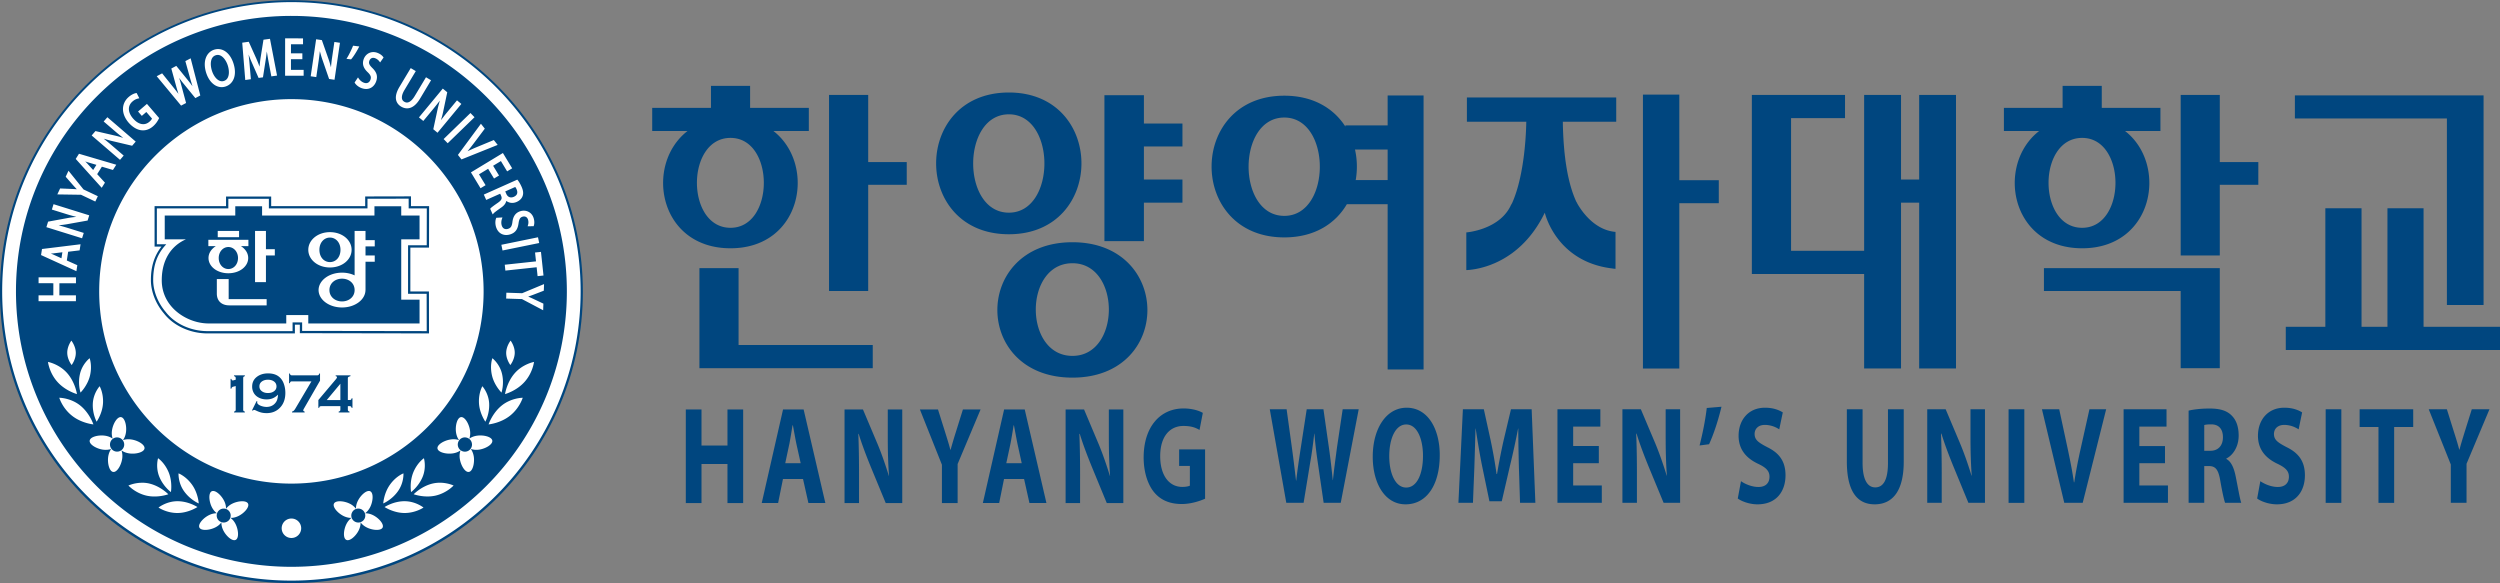 <svg xmlns="http://www.w3.org/2000/svg" xml:space="preserve" width="1286.414" height="300" viewBox="0 0 1286.414 300"><rect x="0" y="0" width="1286.414" height="300" fill="#808080" stroke="none"/><path d="M173.552 368.502c0-48.761 39.675-88.43 88.44-88.43 48.759 0 88.424 39.668 88.424 88.43 0 48.76-39.665 88.435-88.423 88.435-48.766 0-88.441-39.676-88.441-88.436" style="fill:#00467f;fill-opacity:1;fill-rule:nonzero;stroke:none" transform="matrix(1.696 0 0 -1.696 -294.38 775.062)"/><path d="M349.324 374.336c-64.518 0-117.011 52.49-117.011 117.008 0 64.517 52.493 117.006 117.011 117.006 64.506 0 116.994-52.489 116.994-117.006 0-64.519-52.488-117.008-116.994-117.008zm.44 5.574c61.528.241 111.224 50.326 110.978 111.875-.241 61.54-50.327 111.23-111.86 110.986-61.531-.246-111.225-50.33-110.987-111.865.248-61.552 50.338-111.237 111.869-110.996zm-2.99 9.078-.014 15.13 7.506.007v-2.385l-5.133-.006v-4.32l4.19.01h.42l.001-2.363h-4.611l.008-3.686 4.873.004V389zm-6.128.192-2.632.36-1.188 7.45v.002c-.187 1.284-.285 2.338-.394 3.428-.4-1.03-.779-2.034-1.286-3.19v-.003l-3.083-6.856-2.64.371 1.223 15.1 2.278-.319-.565-6.507c-.105-1.175-.234-2.279-.357-3.46.36.892.652 1.716 1.07 2.684l2.967 6.76 1.772-.238 1.166-7.471-.002.004c.173-1.082.265-2.01.392-3.004.205 1.208.384 2.387.594 3.516l1.236 6.566 2.313-.326zm18.668.183-2.136 14.553-.06.414 2.255.334.945-6.459v-.002c.238-1.612.36-2.777.504-4.023.312 1.094.601 2.186.98 3.279l2.759 7.965 2.191.322 2.201-14.965-2.26-.334-.921 6.33c-.22 1.479-.33 2.67-.46 3.92-.274-.991-.5-1.936-.888-3.045l-2.791-7.955zm14.95 2.596-.121.299c-.553 1.379-1.551 3.404-2.207 4.459l-.348.556 1.85.223.146-.162c.794-.892 2.073-2.904 2.914-4.537l.275-.531zm-54.342 1.373a5.107 5.107 0 0 0-1.854.244c-1.63.52-2.825 1.762-3.398 3.412-.574 1.652-.55 3.708.164 5.94.68 2.125 1.799 3.762 3.174 4.754a5.457 5.457 0 0 0 2.228.966c.787.141 1.604.093 2.412-.166 1.557-.498 2.777-1.644 3.383-3.265.607-1.621.613-3.701-.158-6.112-.668-2.084-1.758-3.724-3.121-4.724-.852-.625-1.818-.992-2.83-1.049zm62.336 1.217c-1.675.086-3.109 1.18-3.717 2.89-.365 1.026-.354 2.004-.033 2.891.32.887.936 1.68 1.74 2.424l-.012-.008c.606.592.96 1.084 1.116 1.535.155.451.139.88-.063 1.45-.212.596-.558.991-.992 1.2-.434.21-.974.242-1.627.008h-.004c-.885-.312-1.635-.998-2.065-1.634l-.35-.516-1.376 2.068.14.227c.511.822 1.579 1.654 2.76 2.068v-.004c.704.25 1.376.35 1.998.319a3.997 3.997 0 0 0 1.698-.463c1.008-.54 1.736-1.492 2.132-2.613v-.002c.373-1.05.418-2.015.137-2.907-.28-.892-.866-1.696-1.685-2.5-.625-.614-1.02-1.111-1.204-1.552-.182-.442-.19-.834.006-1.39.136-.38.407-.752.778-.964.37-.212.844-.293 1.514-.057.906.325 1.449.92 1.716 1.262l.346.445 1.389-1.988-.176-.24c-.43-.595-1.214-1.25-2.43-1.686h-.002a4.474 4.474 0 0 0-1.734-.263zm-62.772 1.146c.755-.009 1.448.336 2.092.926.86.787 1.572 2.02 1.986 3.317h-.002c.475 1.488.586 2.942.323 4.066-.264 1.123-.856 1.899-1.867 2.219h-.002c-.499.16-.98.163-1.446.035-.466-.129-.915-.39-1.345-.766-.862-.751-1.606-1.964-2.051-3.36-.46-1.44-.593-2.89-.346-4.027.247-1.136.825-1.938 1.883-2.279.265-.085.524-.128.775-.13zm-10.93 1.368-2.148 1.134 2.063 7.44h.004c.282.975.548 1.813.816 2.699-.56-.735-1.074-1.452-1.674-2.197l-4.875-6.014-2.013 1.072 2.045 7.434c.288 1.054.567 1.89.845 2.814-.59-.764-1.119-1.473-1.777-2.285l-4.828-6.014-2.188 1.165 9.645 11.628.217.262 2.015-1.055-2.062-7.695v-.004c-.254-.991-.5-1.67-.742-2.463.496.655.908 1.257 1.539 2.03l5.013 6.152 2.008-1.066zm89.028 3.96-4.545 7.577c-1.165 1.95-1.6 3.579-1.432 4.933.168 1.355.964 2.39 2.086 3.065h.002a4.85 4.85 0 0 0 1.877.672c.652.082 1.321.013 1.983-.23 1.323-.49 2.594-1.651 3.756-3.585l4.496-7.508-2.047-1.22-4.565 7.609c-.79 1.313-1.575 2.078-2.275 2.406-.7.328-1.314.272-1.975-.125-.574-.345-.899-.836-.935-1.603-.037-.767.258-1.824 1.055-3.149l4.351-7.263.215-.36zm12.97 8.288-9.374 11.328-.268.322 1.76 1.451 4.158-5.025c1.04-1.26 1.75-2.193 2.52-3.186-.303 1.1-.624 2.182-.868 3.32l-1.77 8.233 1.708 1.42 9.643-11.654-1.758-1.456-4.078 4.928c-.942 1.144-1.657 2.105-2.416 3.102.28-.988.576-1.911.816-3.055l1.732-8.244zm-123.85 1.787-.308.054c-.692.126-1.774.581-2.87 1.522h-.003c-1.59 1.37-2.36 3.14-2.341 4.973.018 1.832.807 3.718 2.242 5.4l.004.002c1.506 1.745 3.297 2.84 4.978 3.096h.002c1.872.271 3.5-.334 4.928-1.565 1.278-1.095 2.01-2.403 2.352-3.105l.119-.244-4.932-5.73-3.596 3.09 1.518 1.765 1.826-1.579 2.297 2.668c-.133.288-.4.728-1.043 1.278h-.002c-.967.834-2.035 1.13-3.166.924-1.131-.207-2.34-.94-3.477-2.264-1.12-1.301-1.649-2.605-1.662-3.776-.013-1.169.47-2.227 1.485-3.101l.002-.002c.858-.732 1.555-1.003 2.209-1.154l.521-.123zm62.933 2.48c-42.95-.165-77.91 34.512-78.076 77.46-.174 42.94 34.51 77.902 77.449 78.071 42.942.167 77.894-34.513 78.058-77.45.172-42.953-34.506-77.908-77.431-78.08zm72.105 5.617L410.89 429.73l1.648 1.692 10.555-10.236.299-.291zm-146.877 1.7-1.496 1.728 4.858 4.166c1.13.968 2.077 1.7 3.062 2.477-.984-.299-1.904-.616-3.049-.877v.002l-8.203-1.891-1.523 1.78 11.152 9.587.318.274 1.485-1.729-4.953-4.252c-1.24-1.065-2.157-1.798-3.135-2.59 1.092.324 2.167.67 3.299.934l8.203 1.935 1.451-1.681zm151.12 2.644-9.12 12.352-.187.257 1.437 1.819 14.643-5.875-1.563-1.969-7.068 2.932c-1.261.523-2.4 1.058-3.549 1.591.79-.974 1.565-1.928 2.408-3.052l4.563-6.07zm8.888 11.834-12.934 7.832 3.89 6.42 2.032-1.236-2.664-4.393 3.694-2.238 2.177 3.584.215.355 2.02-1.22-2.39-3.944 3.151-1.904 2.522 4.17 2.033-1.237zm-171.49.299-1.32 2.094 10.517 11.68 1.309-2.08-3.147-3.442 1.908-3.018 4.477 1.326 1.342-2.117zm2.533 3.105c.318.109.591.221.938.325h.004l3.574 1.058-1.317 2.088-2.52-2.781v-.004c-.222-.24-.452-.454-.679-.686zm-6.775 3.772L258 444.975l3.008 3.437v.002c.537.602 1.009 1.105 1.492 1.625-.704-.05-1.381-.103-2.193-.135l-4.559-.191-1.129 2.408 9.586.145 5.399 2.56.378.18 1.024-2.156-5.795-2.744zm181.56 3.588-13.553 6.052.97 2.16 5.655-2.52.407.917c.228.581.239.97.045 1.383-.194.412-.651.875-1.452 1.42-.75.515-1.376.96-1.857 1.322-.481.362-.807.63-1.012.86l-.18.199 1.016 2.287.43-.485c.31-.35 1.476-1.209 3.135-2.375 1.09-.758 1.733-1.632 1.927-2.595 1.097.787 2.585 1.123 4.223.392h.004c1.085-.477 1.918-1.243 2.307-2.172.492-1.126.36-2.394-.336-3.943v-.002c-.44-.986-.994-1.973-1.526-2.646zm-.84 2.97c.142.193.324.435.553.946.293.681.353 1.277.193 1.767-.16.49-.54.921-1.304 1.266-.666.297-1.27.32-1.78.13-.509-.188-.947-.593-1.248-1.257v-.004l-.462-1.041zm-42.172 3.797v3.948h7.332l-.039 16.775h-7.55v17.758h7.521l.03 16.965-52.256-.088v-3.45h-2v3.538h-35.368c-7.005 0-13.758-3.11-17.615-8.092-3.304-3.859-5.27-8.89-5.27-13.44 0-5.62 1.413-9.951 4.292-13.6l-2.805.009v-16.375h28.91v-3.88h18.264v3.88h38.025v-3.908zm-.94.94c-.852.003-15.796.028-16.657.035v3.908h-39.893v-3.883h-16.394v3.883h-28.918v14.508c.688-.005 3.812-.016 3.812-.016l-.674.776c-3.15 3.616-4.62 7.993-4.62 13.763 0 4.34 1.89 9.146 5.064 12.85 3.69 4.787 10.169 7.752 16.89 7.752h34.43v-3.54h3.871v3.454c.907 0 49.479.078 50.395.086 0-.859-.03-14.245-.03-15.104h-7.521V472.69h7.55c0-.85.028-14.051.028-14.902h-7.334zm-143.661 2.228-.674 2.176 6.107 1.9c1.42.445 2.58.738 3.793 1.061-1.021.117-1.994.195-3.142.404l-8.283 1.52-.694 2.238 14.04 4.371.398.125.68-2.17-6.229-1.943c-1.563-.485-2.698-.792-3.91-1.129 1.132-.136 2.26-.248 3.402-.453l8.299-1.483.654-2.113zm73.521.846h10.846v3.75h45.455v-3.75h10.836v3.75h7.41v9.615h-7.41v24.42h7.41v9.617h-45.011v-3.38h-8.909v3.38H315.76c-8.423 0-18.893-6.334-18.893-17.466 0-8.294 3.844-13.972 9.799-16.57h-8.594v-9.616h28.537zm117.057 1.799a4.638 4.638 0 0 0-1.71.193c-1.042.318-1.823.905-2.345 1.692-.52.783-.79 1.744-.906 2.828-.116.84-.303 1.418-.574 1.81-.27.393-.623.633-1.2.809-.605.185-1.13.144-1.556-.08-.426-.224-.778-.64-.982-1.303-.274-.899-.167-1.902.09-2.635l.204-.588-2.478.133-.102.246c-.36.895-.38 2.25-.02 3.442.439 1.43 1.287 2.395 2.321 2.884 1.035.49 2.23.507 3.367.159 1.068-.325 1.871-.864 2.42-1.621.55-.759.842-1.708 1.002-2.844.122-.869.29-1.485.537-1.895.247-.41.558-.646 1.123-.818h.002c.38-.117.841-.122 1.233.05.392.173.74.504.947 1.18.279.93.122 1.722.002 2.112l-.168.55 2.442-.046.09-.288c.22-.706.278-1.73-.092-2.96-.55-1.8-1.987-2.878-3.647-3.01zm-124.152 8.18v2.537h8.629v-2.538zm15.093 0v20.722h4.407v-10.8h3.593v-2.534h-3.593v-7.389zm40.278 0v17.976c-1.464-.699-3.209-1.1-5.09-1.1-5.263 0-9.459 3.158-9.488 7.038.029 3.888 4.225 7.043 9.488 7.043 5.27 0 9.456-3.155 9.488-7.043h.014v-11.456h3.734v-2.537h-3.734v-3.656h3.734v-2.545h-3.734v-3.72zm-9.98.488c-4.967 0-8.753 3.206-8.753 7.142 0 3.959 3.786 7.147 8.752 7.147 4.995 0 8.766-3.188 8.766-7.147 0-3.936-3.771-7.142-8.766-7.142zm84.167 2.076-14.82 3.035.473 2.31 14.418-2.94.412-.087zm-84.168.117c2.351 0 4.266 1.992 4.266 4.95 0 3.045-1.908 4.968-4.266 4.968-2.338 0-4.256-1.923-4.256-4.969 0-2.957 1.911-4.949 4.256-4.949zm-49.183.91v2.543h3.052c-1.849 1.135-2.99 2.864-2.99 4.819 0 3.4 3.46 6.162 8.028 6.162 4.572 0 8.03-2.761 8.03-6.162 0-1.955-1.138-3.684-2.974-4.819h3.057v-2.543zm-51.7 1.795-15.6 1.92-.382 2.45 14.303 6.52.37-2.423-4.25-1.9.54-3.536 4.639-.56zm59.79 1.115c2.162 0 3.906 1.918 3.906 4.452 0 2.586-1.744 4.457-3.906 4.457-2.146 0-3.897-1.87-3.897-4.457 0-2.534 1.751-4.452 3.897-4.452zm126.462 1.967-2.396.258.387 3.582-12.64 1.36.25 2.37 12.647-1.355.387 3.602 2.387-.262zm-193.601.155-.381 2.435-3.408-1.549h-.002c-.299-.13-.59-.236-.887-.357.332-.027.624-.03.98-.074zm-9.633 10.14v2.385l5.977.004-.008 4.896h-5.979v2.362l15.117.015.01-2.369-6.705-.002.012-4.898h6.7v-2.387zm122.756.543c2.688 0 5.09 1.738 5.09 4.608 0 2.852-2.402 4.597-5.09 4.597-2.676 0-5.094-1.745-5.094-4.597 0-2.87 2.418-4.608 5.094-4.608zm-50.647.166v5.883c0 2.952 1.924 4.75 5.041 4.75l15.112.016v-2.541h-15.362v-8.108zm132.37 2.022-8.86 3.693-5.972-.195-.418-.016-.075 2.38 6.399.208 8.57 4.518.09-2.682-4.135-1.955h-.002c-.732-.34-1.363-.613-2.012-.895.667-.234 1.313-.458 2.067-.742l4.252-1.644zm-191.215 22.875s-1.693 2.233-1.666 4.957c.033 2.724 1.779 4.912 1.779 4.912s1.705-2.218 1.68-4.947c-.04-2.727-1.793-4.922-1.793-4.922zm177.685 0s-1.747 2.195-1.787 4.921c-.019 2.73 1.684 4.948 1.684 4.948s1.738-2.188 1.777-4.912c.03-2.724-1.674-4.957-1.674-4.957zm-170.302 7.117s-2.964 2.262-3.907 6.37c-.954 4.102.229 7.528.229 7.528s2.885-2.83 3.844-6.937c.942-4.099-.166-6.961-.166-6.961zm162.93 0s-1.11 2.862-.167 6.96c.955 4.107 3.852 6.938 3.852 6.938s1.172-3.426.224-7.527c-.945-4.11-3.91-6.371-3.91-6.371zm-179.77 1.5s.473 4.315 3.773 8.031c3.29 3.721 7.945 4.977 7.945 4.977s-.683-4.772-3.972-8.496c-3.288-3.716-7.746-4.512-7.746-4.512zm196.61 0s-4.454.796-7.749 4.512c-3.285 3.724-3.969 8.496-3.969 8.496s4.654-1.256 7.938-4.977c3.304-3.716 3.78-8.031 3.78-8.031zm-107.554 4.638c2.019 0 3.601.555 4.746 1.657.763.732 1.32 1.66 1.688 2.804.36 1.09.531 2.232.531 3.42 0 2.416-.675 4.37-2.05 5.866-1.422 1.546-3.255 2.326-5.524 2.326-.795 0-1.504-.08-2.143-.235-.634-.158-1.371-.43-2.23-.845-.293-.15-.518-.221-.682-.221a.603.603 0 0 0-.353.15c-.086.083-.159.142-.197.174l-.292-.193 1.85-3.715.299.156a2.21 2.21 0 0 0-.072.45c0 .297.224.605.673.915.37.25.842.452 1.426.614a6.126 6.126 0 0 0 1.672.244c1.164 0 2.163-.328 2.984-.994.528-.448.93-.964 1.198-1.57.257-.613.412-1.41.484-2.399-.704.675-1.425 1.17-2.139 1.463-.717.31-1.555.457-2.503.457-1.511 0-2.807-.395-3.883-1.176a4.543 4.543 0 0 1-1.446-1.728 5.132 5.132 0 0 1-.502-2.268c0-1.637.618-2.948 1.868-3.924 1.21-.945 2.743-1.428 4.597-1.428zm8.47.069h.331c.066.276.162.45.27.555.113.1.273.156.496.156h10.328c.219 0 .381-.055.496-.156.115-.104.199-.28.273-.555h.327v2.871l-6.416 11.143c-.251.43-.38.72-.38.84 0 .226.197.396.58.54v.352h-5.113v-.352a1.68 1.68 0 0 0 .754-.423c.196-.182.42-.504.688-.957l6.404-10.838h-7.941c-.223 0-.383.05-.496.148-.108.11-.205.285-.27.567h-.332zm-22.265.709h4.383v.338c-.25.076-.43.168-.535.283-.092.107-.14.292-.14.514v12.748c0 .224.048.4.14.511.104.123.285.218.535.291v.352h-4.383v-.352c.248-.073.43-.168.53-.29.096-.113.148-.288.148-.512v-9.537l-.992.252c-.235.06-.396.142-.5.251-.101.104-.19.296-.256.563h-.332v-3.969h.332c.073.26.15.433.215.512.075.08.19.117.33.117.068 0 .166-.005.297-.037l.906-.25v-.65c0-.216-.052-.397-.148-.514-.1-.112-.282-.207-.53-.283zm41.116 0h5.986v.338a4.589 4.589 0 0 0-.727.283c-.22.117-.336.292-.336.514v8.865h.782c.213 0 .383-.04.488-.154.117-.1.204-.28.272-.547h.326v3.886h-.326c-.068-.256-.155-.447-.272-.545-.105-.109-.275-.158-.488-.158h-.782v1.389c0 .235.05.411.147.523.099.123.27.218.533.291v.352h-4.39v-.352c.257-.073.44-.168.54-.29.095-.113.147-.29.147-.524v-1.389h-7.496c-.412 0-.672.043-.807.123-.124.079-.217.272-.277.58h-.326V535.3l7.076-8.385c.304-.37.459-.641.459-.803 0-.254-.181-.409-.53-.474zm-27.397 1.78c-1.073 0-1.942.285-2.617.845-.564.483-.838 1.093-.838 1.855 0 .743.274 1.352.838 1.83.665.568 1.541.852 2.617.852 1.079 0 1.953-.284 2.621-.852.555-.478.836-1.08.836-1.808 0-.772-.281-1.392-.836-1.877-.65-.555-1.526-.843-2.62-.846zm29.297 1.624-5.5 6.596h5.5zm-97.385 1.014s-2.52 2.738-2.756 6.943c-.216 4.219 1.541 7.393 1.541 7.393s2.35-3.3 2.584-7.506c.212-4.21-1.369-6.83-1.369-6.83zm154.826 0s-1.577 2.62-1.369 6.83c.23 4.205 2.584 7.506 2.584 7.506s1.75-3.174 1.535-7.393c-.228-4.205-2.75-6.943-2.75-6.943zm-171.152 4.658s1.227 4.15 5.115 7.242c3.891 3.102 8.69 3.54 8.69 3.54s-1.492-4.586-5.38-7.69c-3.886-3.09-8.425-3.092-8.425-3.092zm187.48 0s-4.538.001-8.431 3.092c-3.887 3.104-5.38 7.69-5.38 7.69s4.802-.438 8.692-3.54c3.887-3.092 5.12-7.242 5.12-7.242zm-162.794 7.834c-1.476.148-3 2.883-3.36 5.36-.185 1.267-.051 2.462.291 3.376-.773-.598-1.883-1.048-3.148-1.228-2.64-.372-5.938.441-6.166 1.988-.232 1.555 2.717 3.285 5.355 3.662 1.259.175 2.453.052 3.371-.295-.593.784-1.044 1.887-1.236 3.153-.37 2.637.446 5.94 2.012 6.162 1.55.224 3.263-2.71 3.644-5.344.18-1.263.057-2.456-.295-3.383.783.594 1.891 1.051 3.153 1.229 2.644.385 5.945-.44 6.176-1.994.22-1.56-2.723-3.278-5.362-3.643-1.265-.19-2.449-.072-3.38.281.606-.778 1.056-1.884 1.236-3.146.385-2.644-.438-5.943-1.996-6.172a1.228 1.228 0 0 0-.295-.006zm138.107 0a1.197 1.197 0 0 0-.293.006c-1.559.23-2.383 3.528-2.002 6.172.183 1.263.632 2.368 1.235 3.146-.932-.353-2.112-.47-3.374-.28-2.634.364-5.587 2.082-5.367 3.642.231 1.554 3.533 2.38 6.174 1.994 1.263-.177 2.379-.635 3.156-1.229-.353.927-.481 2.12-.298 3.383.38 2.633 2.096 5.568 3.648 5.344 1.57-.221 2.384-3.525 2.016-6.162-.196-1.266-.643-2.369-1.239-3.153.919.347 2.109.47 3.368.295 2.637-.377 5.589-2.107 5.353-3.662-.224-1.546-3.526-2.36-6.158-1.988-1.272.18-2.381.63-3.147 1.228.335-.914.474-2.108.28-3.376-.358-2.477-1.879-5.212-3.352-5.36zm-139.576 8.209c.191-.012.387-.004.584.023 1.57.24 2.667 1.697 2.441 3.268a2.879 2.879 0 1 1-5.7-.818c.187-1.38 1.336-2.39 2.675-2.473zm141.035 0c1.343.083 2.5 1.094 2.676 2.473a2.869 2.869 0 0 1-2.432 3.273 2.888 2.888 0 0 1-3.262-2.455 2.903 2.903 0 0 1 2.434-3.268 2.9 2.9 0 0 1 .584-.023zm-124.29 8.414s-1.105 3.634.544 7.59c1.663 3.959 4.66 6.11 4.66 6.11s.713-4.064-.933-8.04c-1.65-3.942-4.272-5.66-4.272-5.66zm107.55 0s-2.62 1.718-4.27 5.66c-1.644 3.976-.933 8.04-.933 8.04s2.996-2.151 4.662-6.11c1.644-3.956.54-7.59.54-7.59zm-99.264 6.129s-.248 3.785 2.256 7.256c2.495 3.5 5.912 4.908 5.912 4.908s-.217-4.126-2.73-7.615c-2.504-3.476-5.438-4.549-5.438-4.549zm90.98 0s-2.942 1.073-5.437 4.549c-2.51 3.49-2.732 7.615-2.732 7.615s3.424-1.408 5.922-4.908c2.498-3.47 2.248-7.256 2.248-7.256zm-106.083 3.799c-3.009.083-5.174 1.125-5.174 1.125s2.733 3.03 7.305 4.084c4.558 1.036 8.83-.555 8.83-.555s-3.15-3.294-7.721-4.344a12.976 12.976 0 0 0-3.24-.31zm121.185 0a12.958 12.958 0 0 0-3.238.31c-4.57 1.05-7.72 4.344-7.72 4.344s4.27 1.59 8.83.555c4.569-1.055 7.308-4.084 7.308-4.084s-2.17-1.042-5.18-1.125zm-92.096 3.324c-.202 0-.393.041-.566.127-1.383.68-1.136 4.008.012 6.342.564 1.122 1.312 2 2.101 2.56-.962-.041-2.102.185-3.22.746-2.348 1.158-4.556 3.648-3.873 5.028.686 1.374 3.995 1.135 6.34-.02 1.131-.546 2.012-1.309 2.564-2.095-.05.958.195 2.101.75 3.232 1.15 2.33 3.639 4.551 5.025 3.855 1.382-.669 1.138-3.992-.023-6.337-.544-1.115-1.308-2-2.104-2.551.972.045 2.114-.205 3.229-.754 2.348-1.15 4.564-3.64 3.883-5.031-.683-1.376-4.009-1.133-6.35.017-1.124.55-2.008 1.315-2.562 2.098.052-.957-.19-2.098-.747-3.215-1.016-2.054-3.04-4.006-4.458-4.002zm63.002 0c-1.416-.004-3.438 1.947-4.455 4.002-.548 1.117-.8 2.257-.752 3.215-.546-.783-1.426-1.548-2.554-2.098-2.344-1.15-5.669-1.393-6.35-.017-.685 1.392 1.54 3.88 3.877 5.03 1.123.55 2.26.8 3.236.755-.8.55-1.56 1.436-2.11 2.55-1.154 2.346-1.4 5.669-.02 6.338 1.386.696 3.875-1.524 5.027-3.855.553-1.13.793-2.274.748-3.233.555.787 1.441 1.55 2.566 2.096 2.342 1.155 5.653 1.394 6.35.02.672-1.38-1.537-3.87-3.88-5.028-1.122-.561-2.264-.787-3.23-.746.793-.56 1.543-1.438 2.108-2.56 1.147-2.334 1.395-5.662.006-6.342a1.27 1.27 0 0 0-.566-.127zm-77.453 4.14c-4.468.009-7.642 2.561-7.642 2.561s3.192 2.22 7.666 2.207c4.457-.01 8.082-2.414 8.082-2.414s-3.635-2.377-8.106-2.353zm91.912 0c-4.47-.023-8.105 2.354-8.105 2.354s3.623 2.404 8.08 2.414c4.473.014 7.67-2.207 7.67-2.207s-3.178-2.552-7.645-2.56zm-73.341 2.993a2.823 2.823 0 0 1 2.697 1.58c.688 1.38.117 3.092-1.285 3.764a2.828 2.828 0 0 1-3.791-1.268 2.843 2.843 0 0 1 1.287-3.787 2.849 2.849 0 0 1 1.092-.29zm54.767 0a2.84 2.84 0 0 1 2.383 4.076 2.832 2.832 0 0 1-3.797 1.268c-1.403-.672-1.971-2.384-1.28-3.764a2.815 2.815 0 0 1 2.694-1.58zm-27.209 4.021a3.935 3.935 0 0 0-3.945 3.928 3.945 3.945 0 1 0 7.89 0c0-2.172-1.773-3.928-3.945-3.928z" style="fill:#fff;fill-opacity:1;fill-rule:nonzero;stroke:none;stroke-width:1.333" transform="matrix(1.272 0 0 1.272 -294.38 -475.062)"/><path d="M365.84 44.184v11.328h-30.236V67.4h18.189c-22.293 17.25-14.954 60.356 22.102 60.356 36.953 0 44.26-43.105 22.07-60.356h18.232V55.512H385.98V44.184Zm695.504 0v11.328h-30.201V67.4h18.15c-22.3 17.25-14.94 60.356 22.135 60.356 36.88 0 44.248-43.105 22.043-60.356h18.215V55.512h-30.19V44.184ZM519.129 47.6c-49.904 0-49.904 72.937 0 72.937 49.799 0 49.799-72.937 0-72.937zm326.27 1.074V189.64h18.722v-85.096h20.31V92.74h-20.31V48.674Zm-418.811.164v100.894h20.154V95.1h19.832V83.38h-19.832V48.839Zm695.514 0v82.625h20.126V95.1h19.827V83.38h-19.827V48.839Zm-220.66.002v92.166h57.777v48.61H978.2v-85.32h9.334v85.32h18.953V48.84h-18.953v43.539h-9.334v-43.54H959.22v80.22h-37.604v-68.27h27.768V48.84Zm-333.147.13v75.106h20.32v-19.78h19.832V92.382h-19.832V75.36h19.832V63.568h-19.832V48.971Zm612.572.12V60.96h78.223v95.982h18.87V49.09Zm-466.834.031v15.395h-21.752v.605c-5.926-9.244-16.407-15.88-31.424-15.88-49.888 0-49.888 72.915 0 72.915 15.67 0 26.395-7.193 32.196-17.1h20.98v85.051h18.49V49.121Zm40.783 1.041v12.483h30.553c-.022 1.748-.3 26.412-7.344 41.976-.307.451-.608 1.04-.947 1.758-6.198 12.002-22.566 13.215-22.566 13.215v19.38s2.848 0 7.238-1.07c8.781-2.133 23.54-8.625 33.148-28.474 0 0 5.57 24.847 33.997 28.61.122.025.209.025.209.025.734.11 1.431.211 2.181.28V119.33c-11.025-.948-17.636-11.01-19.681-14.621a1.96 1.96 0 0 0-.409-.732c-4.317-9.224-6.694-22.877-7.013-40.885v-.447h27.47V50.162h-75.73zM519.13 58.828c24.383 0 24.383 50.602 0 50.602-24.493 0-24.493-50.602 0-50.602zm141.728 1.654c24.368 0 24.368 50.598 0 50.598-24.5 0-24.5-50.598 0-50.598zM375.895 70.957c22.858 0 22.858 46.258 0 46.258-23.038 0-23.038-46.258 0-46.258zm695.51 0c22.86 0 22.86 46.258 0 46.258-23.057 0-23.057-46.258 0-46.258zm-374.17 5.982h16.798v15.672h-.107v.043h-16.322a40.332 40.332 0 0 0-.37-15.715zm499.312 30.225v61h-20.36v11.922h110.227v-11.922h-39.33v-61h-18.582v61h-13.332v-61zm-644.69 17.482c-51.435 0-51.614 69.67 0 69.67 51.572 0 51.256-69.67 0-69.67zm0 10.805c24.964 0 24.964 47.676 0 47.676-25.166 0-25.166-47.676 0-47.676zm-191.953 2.518v51.48h89.186v-11.928h-69.045V137.97zm691.834 0v11.765h70.364v39.715h20.128v-51.48zm-165.926 71.324-7.568.639c-.738 6.298-2.13 13.149-3.703 19.29l4.889-.634c2.452-5.357 4.725-12.358 6.382-19.295zm-161.996.5c-10.536 0-17.45 10.781-17.45 25.223 0 13.72 6.275 24.494 16.878 24.494h.043c10.481 0 17.559-9.482 17.559-25.373 0-13.278-6.016-24.344-17.03-24.344zm184.38 0c-8.414 0-13.575 6.222-13.575 14.436 0 7.056 3.946 11.509 9.893 14.355 4.325 2.013 6.004 3.798 6.004 6.707 0 3.213-1.958 5.287-5.678 5.287-3.447 0-6.865-1.504-8.986-2.974l-1.655 8.912c2.024 1.5 6.074 2.996 10.156 2.996 9.855 0 14.41-6.843 14.41-14.922 0-6.861-2.903-11.295-9.253-14.428-4.672-2.436-6.65-3.785-6.65-6.869 0-2.436 1.717-4.65 5.218-4.65a13.37 13.37 0 0 1 7.455 2.29l1.828-8.724c-2.122-1.321-5.068-2.416-9.168-2.416zm267.245 0c-8.413 0-13.57 6.222-13.57 14.436 0 7.056 3.96 11.509 9.91 14.355 4.28 2.013 6.016 3.798 6.016 6.707 0 3.213-1.982 5.287-5.72 5.287-3.427 0-6.838-1.504-8.987-2.974l-1.635 8.912c1.993 1.5 6.067 2.996 10.158 2.996 9.84 0 14.416-6.843 14.416-14.922 0-6.861-2.922-11.295-9.265-14.428-4.689-2.436-6.657-3.785-6.657-6.869 0-2.436 1.715-4.65 5.258-4.65 3.43 0 6.024 1.366 7.43 2.29l1.803-8.724c-2.124-1.321-5.047-2.416-9.157-2.416zm-566.466.385c-11.747 0-20.438 9.16-20.493 25.14 0 7.094 1.828 13.358 5.065 17.573 3.304 4.223 8.037 6.459 14.578 6.459 4.724 0 9.457-1.589 11.97-2.729v-25.367H606.74v8.51h5.528v10.134c-.633.355-2.11.65-3.938.65-6.654 0-11.33-5.794-11.33-15.8 0-10.421 5.172-15.568 11.916-15.568 3.932 0 6.334.853 8.316 2.066l1.698-8.783c-1.754-1.067-5.328-2.285-9.955-2.285zm528.015.035c-4.359 0-8.172.443-10.803 1.082v47.437h8.047v-18.921h2.371c3.357.047 4.91 1.622 5.909 7.707 1.03 5.918 1.925 9.856 2.453 11.214h8.297c-.672-1.869-1.747-8.153-2.862-13.642-.9-4.43-2.303-7.57-4.806-8.936v-.213c3.112-1.5 6.35-5.714 6.35-11.796 0-4.419-1.16-7.772-3.358-10.07-2.563-2.78-6.25-3.862-11.598-3.862zm-483.605.375 8.502 48.144h8.904l3.393-20.716c.875-4.86 1.45-9.428 2.086-14.856h.103c.416 5.498 1.013 9.996 1.717 14.856l3.02 20.716h8.794l9.242-48.144h-8.244l-2.933 19.639c-.74 5.79-1.538 11.403-2.08 16.79h-.09c-.545-5.387-1.118-10.518-1.908-16.144l-2.893-20.285h-8.6l-3.027 19.639c-.918 5.98-1.78 11.788-2.373 17.082h-.1c-.58-4.928-1.329-11.155-2.125-16.946l-2.72-19.775zm99.37 0-2.302 48.143h7.479l.726-18.286c.199-6.003.407-13.449.59-19.935h.092c.92 6.354 2.074 13.125 3.223 18.88l3.851 18.555h6.342l4.346-18.779a395.064 395.064 0 0 0 4.056-18.656h.096c0 7.076.183 14.001.312 19.789l.588 18.432h7.889l-1.91-48.143h-10.64l-3.784 15.984a323.998 323.998 0 0 0-3.385 17.32h-.248a246.656 246.656 0 0 0-3.01-17.16l-3.535-16.144zm48.661 0v48.144h22.818v-8.93H809.5v-11.445h13.203v-8.845H809.5v-10.008h13.988v-8.916zm33.43 0v48.144h7.463v-14.505c0-7.866-.104-14.64-.373-21.067h.205c1.696 5.633 4.109 11.8 6.22 17.006l7.686 18.566h8.492v-48.144h-7.44v14c0 7.282.15 13.77.628 20.137h-.102c-1.647-5.427-3.731-11.43-5.838-16.508l-7.459-17.63zm115.48 0v26.861c0 15.276 5.261 22.06 14.31 22.06 9.352 0 14.964-7.055 14.964-21.93v-26.991h-8.11v27.627c0 8.581-2.324 12.572-6.566 12.572-4.095 0-6.5-4.203-6.5-12.572v-27.627zm41.37 0v48.144h7.452v-14.505c0-7.866-.11-14.64-.369-21.067h.223c1.718 5.633 4.098 11.8 6.232 17.006l7.639 18.566h8.53v-48.144h-7.45v14c0 7.282.17 13.77.629 20.137h-.11c-1.657-5.427-3.73-11.43-5.853-16.508l-7.443-17.63zm59.02 0 11.491 48.144h9.486l12.07-48.144h-8.6l-4.587 20.574c-1.216 5.486-2.364 11.22-3.232 17.008h-.174c-.867-6.015-1.974-11.463-3.193-17.238l-4.37-20.344zm42.016 0v48.144h22.827v-8.93h-14.72v-11.445h13.194v-8.845h-13.193v-10.008h13.982v-8.916zm121.45 0v9.137h9.699v39.017h8.072v-39.017h9.805v-9.137zm35.56 0 11.363 28.416v19.728h8.092v-20.08L1281 210.588h-9.096l-3.633 11.566c-1.041 3.432-1.934 6.216-2.7 9.2h-.126c-.838-3.137-1.626-5.702-2.754-9.2l-3.62-11.566zm-216.195.008v48.146h8.107v-48.146Zm163.17 0v48.146h8.064v-48.146Zm-843.82.092v48.154h8.074v-20.076h13.363v20.076h8.076v-48.154h-8.076v18.558h-13.363v-18.559Zm50.037 0L391.96 258.84h8.428l2.5-12.36h10.32l2.771 12.36h8.717l-11.18-48.152Zm31.644 0v48.154h7.45V244.33c0-7.863-.096-14.64-.364-21.066h.197c1.715 5.633 4.112 11.79 6.233 17.012l7.666 18.566h8.504v-48.154h-7.448v14c0 7.295.158 13.786.647 20.15h-.096c-1.674-5.426-3.737-11.44-5.867-16.498l-7.455-17.652zm38.77 0 11.334 28.431v19.723h8.084v-20.078l11.81-28.076h-9.092l-3.615 11.58a254.038 254.038 0 0 0-2.724 9.195h-.114c-.833-3.123-1.642-5.711-2.738-9.195l-3.64-11.58zm43.341 0-10.943 48.152h8.395l2.498-12.36h10.326l2.758 12.36h8.74l-11.172-48.152Zm31.643 0v48.154h7.445V244.33c0-7.863-.111-14.64-.369-21.066h.207c1.713 5.633 4.116 11.79 6.237 17.012l7.652 18.566h8.525v-48.154h-7.457v14c0 7.295.152 13.786.637 20.15h-.111c-1.65-5.426-3.72-11.44-5.84-16.498l-7.444-17.652zm589.547 7.676c3.738 0 5.973 2.273 5.973 6.642 0 4.217-2.39 6.945-6.422 6.945h-3.196V218.72c.572-.205 1.703-.355 3.645-.355zm-414.268.052c5.58 0 8.612 7.455 8.612 16.096 0 9.42-3.126 16.353-8.612 16.353h-.066c-5.414 0-8.676-7.064-8.676-16.144 0-8.999 3.15-16.305 8.742-16.305zm-315.789.4h.168c.55 2.811 1.163 6.44 1.748 9.307l2.264 10.211h-7.94l2.176-10.21c.53-2.813 1.12-6.451 1.584-9.307zm113.782 0h.136c.538 2.811 1.193 6.44 1.77 9.307l2.232 10.211h-7.933l2.185-10.21c.545-2.813 1.124-6.451 1.61-9.307z" style="fill:#00467f;fill-opacity:1;fill-rule:nonzero;stroke:none;stroke-width:1.696"/></svg>